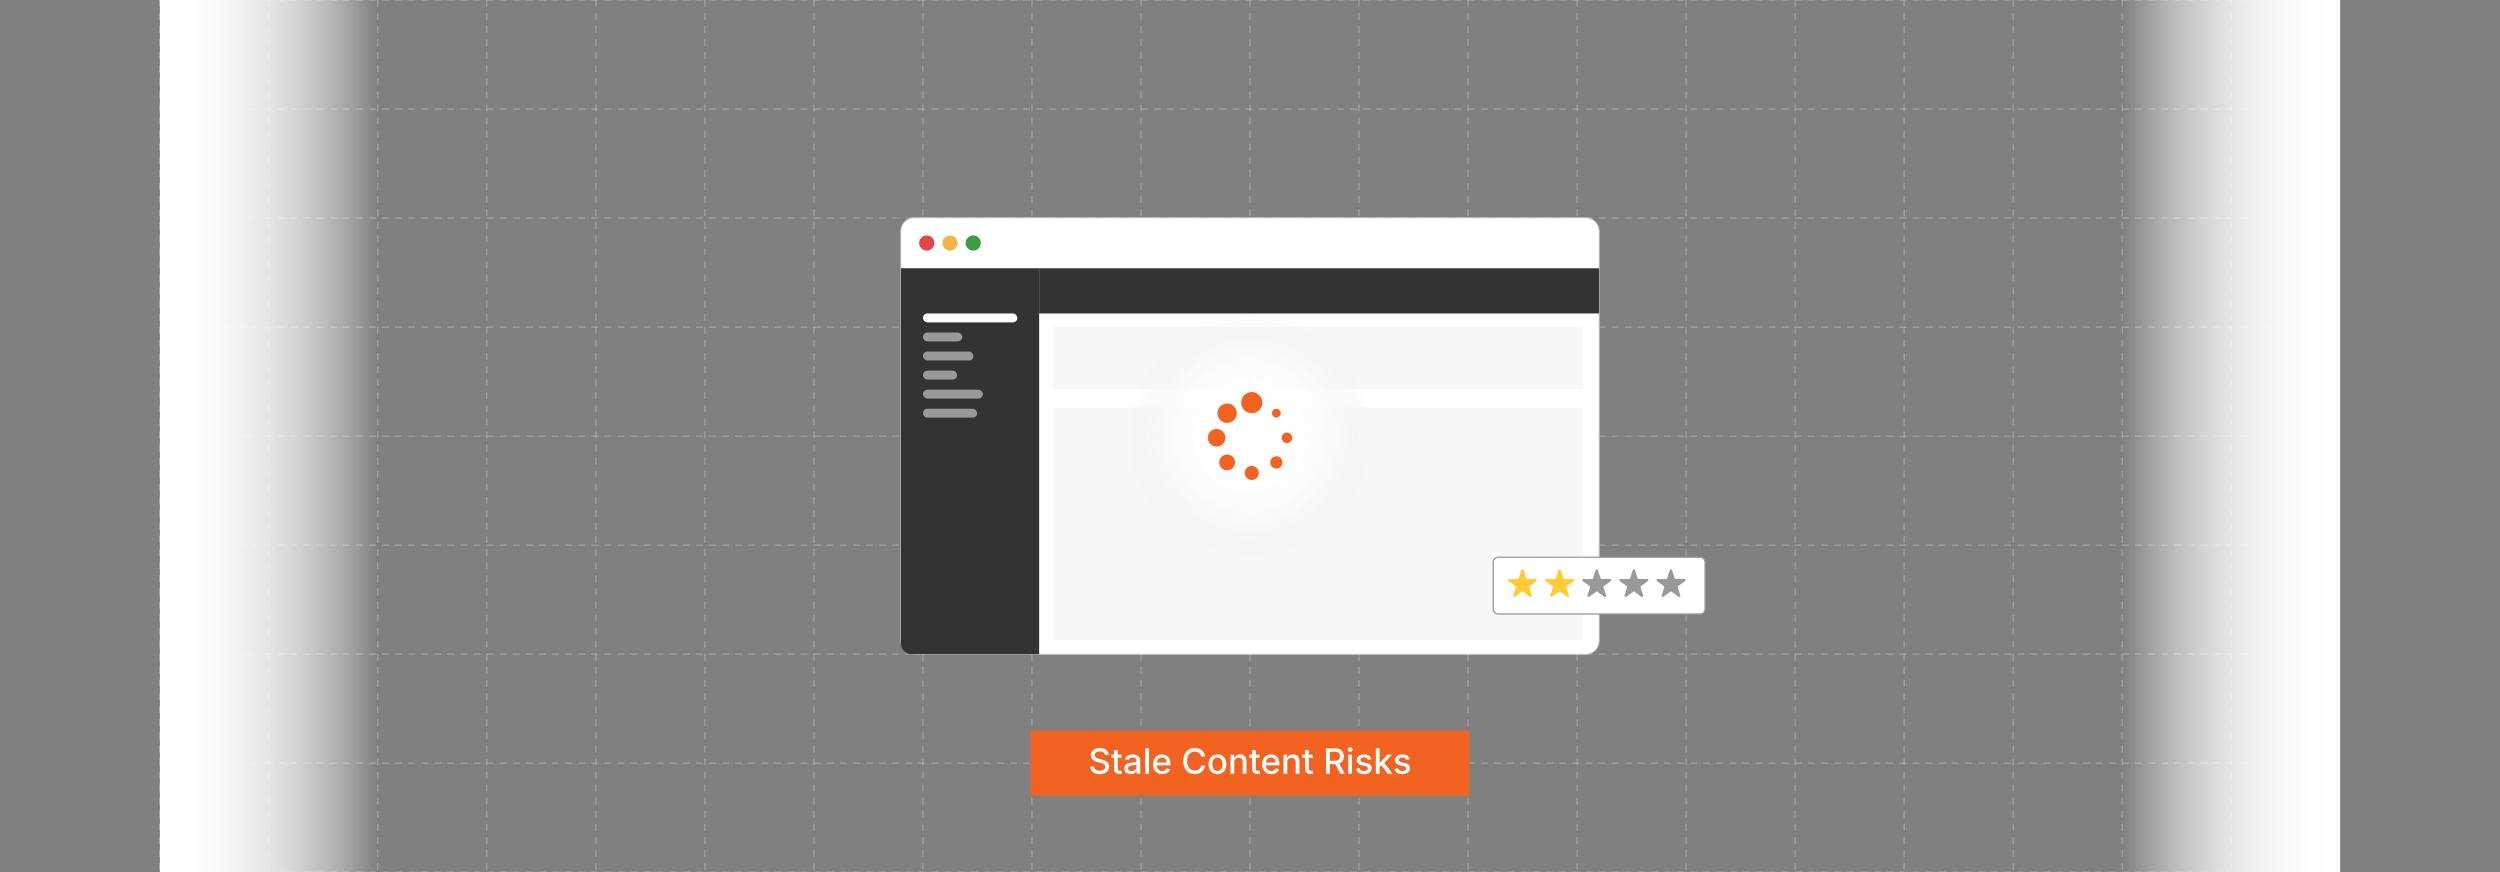 <svg id="Layer_1" data-name="Layer 1" xmlns="http://www.w3.org/2000/svg" xmlns:xlink="http://www.w3.org/1999/xlink" viewBox="0 0 860 300"><rect x="0" y="0" width="860" height="300" fill="#808080" stroke="none"/><defs><linearGradient id="linear-gradient" x1="429.554" y1="5467.58" x2="504.553" y2="5467.58" gradientTransform="translate(300.446 -5317.58)" gradientUnits="userSpaceOnUse"><stop offset="0" stop-color="#fff"/><stop offset="0.149" stop-color="#fff" stop-opacity="0.987"/><stop offset="0.278" stop-color="#fff" stop-opacity="0.945"/><stop offset="0.399" stop-color="#fff" stop-opacity="0.875"/><stop offset="0.516" stop-color="#fff" stop-opacity="0.777"/><stop offset="0.629" stop-color="#fff" stop-opacity="0.651"/><stop offset="0.74" stop-color="#fff" stop-opacity="0.495"/><stop offset="0.849" stop-color="#fff" stop-opacity="0.311"/><stop offset="0.953" stop-color="#fff" stop-opacity="0.103"/><stop offset="1" stop-color="#fff" stop-opacity="0"/></linearGradient><linearGradient id="linear-gradient-2" x1="55" y1="150" x2="130" y2="150" gradientTransform="matrix(1, 0, 0, 1, 0, 0)" xlink:href="#linear-gradient"/><radialGradient id="radial-gradient" cx="430" cy="150" r="42.077" gradientUnits="userSpaceOnUse"><stop offset="0" stop-color="#fff"/><stop offset="0.272" stop-color="#fff" stop-opacity="0.991"/><stop offset="0.41" stop-color="#fefefe" stop-opacity="0.961"/><stop offset="0.517" stop-color="#fdfdfd" stop-opacity="0.909"/><stop offset="0.609" stop-color="#fcfcfc" stop-opacity="0.835"/><stop offset="0.691" stop-color="#fafafa" stop-opacity="0.739"/><stop offset="0.766" stop-color="#f8f8f8" stop-opacity="0.62"/><stop offset="0.835" stop-color="#f6f6f6" stop-opacity="0.479"/><stop offset="0.901" stop-color="#f3f3f3" stop-opacity="0.316"/><stop offset="0.96" stop-color="#efefef" stop-opacity="0.137"/><stop offset="1" stop-color="#ededed" stop-opacity="0"/></radialGradient></defs><line x1="55" y1="225" x2="805" y2="225" fill="none" stroke="#ccc" stroke-linecap="round" stroke-miterlimit="10" stroke-width="0.188" stroke-dasharray="2.25"/><line x1="580" y1="0" x2="580" y2="300" fill="none" stroke="#ccc" stroke-linecap="round" stroke-miterlimit="10" stroke-width="0.188" stroke-dasharray="2.25"/><line x1="355" y1="0" x2="355" y2="300" fill="none" stroke="#ccc" stroke-linecap="round" stroke-miterlimit="10" stroke-width="0.188" stroke-dasharray="2.25"/><line x1="317.5" y1="0" x2="317.5" y2="300" fill="none" stroke="#ccc" stroke-linecap="round" stroke-miterlimit="10" stroke-width="0.188" stroke-dasharray="2.25"/><line x1="392.5" y1="0" x2="392.5" y2="300" fill="none" stroke="#ccc" stroke-linecap="round" stroke-miterlimit="10" stroke-width="0.188" stroke-dasharray="2.25"/><line x1="430" y1="0" x2="430" y2="300" fill="none" stroke="#ccc" stroke-linecap="round" stroke-miterlimit="10" stroke-width="0.188" stroke-dasharray="2.25"/><line x1="467.5" y1="0" x2="467.5" y2="300" fill="none" stroke="#ccc" stroke-linecap="round" stroke-miterlimit="10" stroke-width="0.188" stroke-dasharray="2.25"/><line x1="505" y1="0" x2="505" y2="300" fill="none" stroke="#ccc" stroke-linecap="round" stroke-miterlimit="10" stroke-width="0.188" stroke-dasharray="2.25"/><line x1="542.5" y1="0" x2="542.5" y2="300" fill="none" stroke="#ccc" stroke-linecap="round" stroke-miterlimit="10" stroke-width="0.188" stroke-dasharray="2.25"/><line x1="280" y1="0" x2="280" y2="300" fill="none" stroke="#ccc" stroke-linecap="round" stroke-miterlimit="10" stroke-width="0.188" stroke-dasharray="2.25"/><line x1="242.5" y1="0" x2="242.5" y2="300" fill="none" stroke="#ccc" stroke-linecap="round" stroke-miterlimit="10" stroke-width="0.188" stroke-dasharray="2.25"/><line x1="205" y1="0" x2="205" y2="300" fill="none" stroke="#ccc" stroke-linecap="round" stroke-miterlimit="10" stroke-width="0.188" stroke-dasharray="2.25"/><line x1="167.5" y1="0" x2="167.5" y2="300" fill="none" stroke="#ccc" stroke-linecap="round" stroke-miterlimit="10" stroke-width="0.188" stroke-dasharray="2.25"/><line x1="130" y1="0" x2="130" y2="300" fill="none" stroke="#ccc" stroke-linecap="round" stroke-miterlimit="10" stroke-width="0.188" stroke-dasharray="2.25"/><line x1="92.5" y1="0" x2="92.5" y2="300" fill="none" stroke="#ccc" stroke-linecap="round" stroke-miterlimit="10" stroke-width="0.188" stroke-dasharray="2.25"/><line x1="55" y1="0" x2="55" y2="300" fill="none" stroke="#ccc" stroke-linecap="round" stroke-miterlimit="10" stroke-width="0.188" stroke-dasharray="2.25"/><line x1="55" x2="805" fill="none" stroke="#ccc" stroke-linecap="round" stroke-miterlimit="10" stroke-width="0.188" stroke-dasharray="2.25"/><line x1="55" y1="37.5" x2="805" y2="37.5" fill="none" stroke="#ccc" stroke-linecap="round" stroke-miterlimit="10" stroke-width="0.188" stroke-dasharray="2.25"/><line x1="55" y1="75" x2="805" y2="75" fill="none" stroke="#ccc" stroke-linecap="round" stroke-miterlimit="10" stroke-width="0.188" stroke-dasharray="2.25"/><line x1="55" y1="112.5" x2="805" y2="112.5" fill="none" stroke="#ccc" stroke-linecap="round" stroke-miterlimit="10" stroke-width="0.188" stroke-dasharray="2.25"/><line x1="55" y1="150" x2="805" y2="150" fill="none" stroke="#ccc" stroke-linecap="round" stroke-miterlimit="10" stroke-width="0.188" stroke-dasharray="2.25"/><line x1="55" y1="187.5" x2="805" y2="187.5" fill="none" stroke="#ccc" stroke-linecap="round" stroke-miterlimit="10" stroke-width="0.188" stroke-dasharray="2.25"/><line x1="55" y1="262.5" x2="805" y2="262.5" fill="none" stroke="#ccc" stroke-linecap="round" stroke-miterlimit="10" stroke-width="0.188" stroke-dasharray="2.25"/><line x1="55" y1="300" x2="805" y2="300" fill="none" stroke="#ccc" stroke-linecap="round" stroke-miterlimit="10" stroke-width="0.188" stroke-dasharray="2.25"/><line x1="617.5" y1="0" x2="617.5" y2="300" fill="none" stroke="#ccc" stroke-linecap="round" stroke-miterlimit="10" stroke-width="0.188" stroke-dasharray="2.25"/><line x1="655" y1="0" x2="655" y2="300" fill="none" stroke="#ccc" stroke-linecap="round" stroke-miterlimit="10" stroke-width="0.188" stroke-dasharray="2.25"/><line x1="692.5" y1="0" x2="692.5" y2="300" fill="none" stroke="#ccc" stroke-linecap="round" stroke-miterlimit="10" stroke-width="0.188" stroke-dasharray="2.25"/><line x1="730" y1="0" x2="730" y2="300" fill="none" stroke="#ccc" stroke-linecap="round" stroke-miterlimit="10" stroke-width="0.188" stroke-dasharray="2.25"/><line x1="767.5" y1="0" x2="767.5" y2="300" fill="none" stroke="#ccc" stroke-linecap="round" stroke-miterlimit="10" stroke-width="0.188" stroke-dasharray="2.25"/><rect x="730" y="0" width="75" height="300" transform="translate(1535 300) rotate(180)" fill="url(#linear-gradient)"/><rect x="55" y="0" width="75" height="300" fill="url(#linear-gradient-2)"/><rect x="354.511" y="251.316" width="150.979" height="22.368" fill="#f26322"/><path d="M378.297,266.311a4.269,4.269,0,0,1-1.699-.311,2.602,2.602,0,0,1-1.128-.888,2.557,2.557,0,0,1-.448-1.374h1.342a1.349,1.349,0,0,0,.308.785,1.603,1.603,0,0,0,.694.463,2.742,2.742,0,0,0,.926.152,2.635,2.635,0,0,0,.987-.173,1.612,1.612,0,0,0,.683-.492,1.162,1.162,0,0,0,.252-.741.896.896,0,0,0-.22-.624,1.687,1.687,0,0,0-.592-.404,5.8,5.8,0,0,0-.847-.284l-1.02-.281a3.868,3.868,0,0,1-1.673-.85,1.908,1.908,0,0,1-.601-1.459,2.202,2.202,0,0,1,.407-1.321,2.68,2.68,0,0,1,1.107-.879,3.824,3.824,0,0,1,1.579-.314,3.748,3.748,0,0,1,1.579.314,2.636,2.636,0,0,1,1.072.858,2.181,2.181,0,0,1,.407,1.242h-1.301a1.22,1.22,0,0,0-.554-.926,2.169,2.169,0,0,0-1.233-.328,2.351,2.351,0,0,0-.917.164,1.404,1.404,0,0,0-.604.454,1.082,1.082,0,0,0-.214.659.907.907,0,0,0,.255.671,1.857,1.857,0,0,0,.621.404,5.7,5.7,0,0,0,.7.237l.85.223a6.668,6.668,0,0,1,.858.284,3.543,3.543,0,0,1,.817.463,2.215,2.215,0,0,1,.606.703,2.062,2.062,0,0,1,.231,1.011,2.348,2.348,0,0,1-.381,1.318,2.547,2.547,0,0,1-1.105.911A4.184,4.184,0,0,1,378.297,266.311Z" fill="#fff"/><path d="M385.82,259.614v1.049H382.27v-1.049Zm-2.596-1.559h1.289v6.34a.841.841,0,0,0,.167.577.708.708,0,0,0,.548.185,1.948,1.948,0,0,0,.264-.024q.164-.023.281-.047l.229,1.031a2.332,2.332,0,0,1-.44.103,3.409,3.409,0,0,1-.463.032,1.948,1.948,0,0,1-1.383-.46,1.682,1.682,0,0,1-.492-1.292Z" fill="#fff"/><path d="M388.996,266.311a2.664,2.664,0,0,1-1.125-.232,1.862,1.862,0,0,1-.797-.677,1.94,1.94,0,0,1-.293-1.09,1.758,1.758,0,0,1,.214-.914,1.588,1.588,0,0,1,.58-.568,2.996,2.996,0,0,1,.814-.316,7.873,7.873,0,0,1,.911-.158l.943-.114a1.43,1.43,0,0,0,.536-.146.356.356,0,0,0,.173-.331v-.035a1.259,1.259,0,0,0-.141-.621.944.944,0,0,0-.419-.39,1.56,1.56,0,0,0-.694-.138,1.861,1.861,0,0,0-.735.132,1.444,1.444,0,0,0-.498.337,1.471,1.471,0,0,0-.284.428l-1.213-.316a2.285,2.285,0,0,1,.639-.943,2.618,2.618,0,0,1,.955-.521,3.805,3.805,0,0,1,1.113-.164,4.1,4.1,0,0,1,.844.094,2.558,2.558,0,0,1,.838.34,1.854,1.854,0,0,1,.639.691,2.389,2.389,0,0,1,.246,1.16v4.348h-1.248v-.896H390.93a1.86,1.86,0,0,1-.381.492,1.989,1.989,0,0,1-.636.396A2.442,2.442,0,0,1,388.996,266.311Zm.287-1.037a1.855,1.855,0,0,0,.902-.205,1.459,1.459,0,0,0,.574-.545,1.403,1.403,0,0,0,.199-.721v-.838a.637.637,0,0,1-.267.126,4.478,4.478,0,0,1-.448.1q-.252.044-.486.073t-.387.047a3.04,3.04,0,0,0-.665.158,1.149,1.149,0,0,0-.48.316.8.8,0,0,0-.179.545.834.834,0,0,0,.161.521.972.972,0,0,0,.436.316A1.78,1.78,0,0,0,389.283,265.274Z" fill="#fff"/><path d="M395.266,257.434v8.73h-1.289v-8.73Z" fill="#fff"/><path d="M399.824,266.299a3.22,3.22,0,0,1-1.67-.416,2.765,2.765,0,0,1-1.081-1.172,3.925,3.925,0,0,1-.378-1.775,4.023,4.023,0,0,1,.372-1.775,2.86,2.86,0,0,1,1.052-1.198,2.914,2.914,0,0,1,1.594-.431,3.224,3.224,0,0,1,1.084.185,2.637,2.637,0,0,1,.938.577,2.74,2.74,0,0,1,.659,1.017,4.181,4.181,0,0,1,.243,1.515v.457H397.416v-.961h4.559l-.604.317a2.801,2.801,0,0,0-.188-1.063,1.583,1.583,0,0,0-.554-.718,1.554,1.554,0,0,0-.917-.258,1.614,1.614,0,0,0-.932.264,1.696,1.696,0,0,0-.589.694,2.185,2.185,0,0,0-.202.94v.656a2.543,2.543,0,0,0,.232,1.14,1.607,1.607,0,0,0,.647.703,1.917,1.917,0,0,0,.967.237,1.977,1.977,0,0,0,.656-.103,1.362,1.362,0,0,0,.507-.31,1.349,1.349,0,0,0,.325-.513l1.213.287a2.235,2.235,0,0,1-.53.891,2.526,2.526,0,0,1-.926.601A3.468,3.468,0,0,1,399.824,266.299Z" fill="#fff"/><path d="M410.975,266.282a3.842,3.842,0,0,1-2.022-.536,3.704,3.704,0,0,1-1.4-1.541,5.916,5.916,0,0,1,0-4.805,3.724,3.724,0,0,1,1.4-1.544,3.826,3.826,0,0,1,2.022-.539,4.131,4.131,0,0,1,1.298.199,3.446,3.446,0,0,1,1.084.58,3.234,3.234,0,0,1,.791.926,3.609,3.609,0,0,1,.425,1.236h-1.342a2.064,2.064,0,0,0-.29-.735,2.095,2.095,0,0,0-.507-.542,2.145,2.145,0,0,0-.668-.334,2.685,2.685,0,0,0-.779-.111,2.454,2.454,0,0,0-1.345.378,2.541,2.541,0,0,0-.935,1.107,4.209,4.209,0,0,0-.34,1.784,4.146,4.146,0,0,0,.346,1.784,2.546,2.546,0,0,0,.938,1.102,2.458,2.458,0,0,0,1.336.372,2.594,2.594,0,0,0,.776-.114,2.281,2.281,0,0,0,.668-.334,2.016,2.016,0,0,0,.51-.542,2.093,2.093,0,0,0,.29-.732h1.348a3.408,3.408,0,0,1-2.271,2.728A4.016,4.016,0,0,1,410.975,266.282Z" fill="#fff"/><path d="M418.803,266.299a3.017,3.017,0,0,1-1.608-.422,2.847,2.847,0,0,1-1.069-1.184,3.908,3.908,0,0,1-.381-1.77,3.954,3.954,0,0,1,.381-1.784,2.842,2.842,0,0,1,1.069-1.187,3.288,3.288,0,0,1,3.223,0,2.841,2.841,0,0,1,1.069,1.187,3.954,3.954,0,0,1,.381,1.784,3.908,3.908,0,0,1-.381,1.77,2.846,2.846,0,0,1-1.069,1.184A3.028,3.028,0,0,1,418.803,266.299Zm0-1.09a1.525,1.525,0,0,0,.987-.314,1.865,1.865,0,0,0,.58-.832,3.282,3.282,0,0,0,.19-1.14,3.35,3.35,0,0,0-.19-1.151,1.863,1.863,0,0,0-.58-.838,1.525,1.525,0,0,0-.987-.314,1.504,1.504,0,0,0-.979.314,1.874,1.874,0,0,0-.577.835,3.342,3.342,0,0,0-.19,1.154,3.282,3.282,0,0,0,.19,1.14,1.875,1.875,0,0,0,.577.832A1.504,1.504,0,0,0,418.803,265.21Z" fill="#fff"/><path d="M424.586,262.286v3.879h-1.289v-6.551h1.23l.012,1.605h-.135a2.506,2.506,0,0,1,.832-1.283,2.15,2.15,0,0,1,1.318-.404,2.332,2.332,0,0,1,1.166.281,1.943,1.943,0,0,1,.779.829,2.964,2.964,0,0,1,.281,1.362v4.16h-1.289v-4.002a1.567,1.567,0,0,0-.369-1.107,1.314,1.314,0,0,0-1.014-.398,1.588,1.588,0,0,0-.779.19,1.365,1.365,0,0,0-.545.554A1.816,1.816,0,0,0,424.586,262.286Z" fill="#fff"/><path d="M433.316,259.614v1.049h-3.551v-1.049Zm-2.596-1.559H432.01v6.34a.841.841,0,0,0,.167.577.708.708,0,0,0,.548.185,1.948,1.948,0,0,0,.264-.024q.164-.023.281-.047l.229,1.031a2.331,2.331,0,0,1-.439.103,3.41,3.41,0,0,1-.463.032,1.948,1.948,0,0,1-1.383-.46,1.682,1.682,0,0,1-.492-1.292Z" fill="#fff"/><path d="M437.307,266.299a3.22,3.22,0,0,1-1.67-.416,2.765,2.765,0,0,1-1.081-1.172,3.924,3.924,0,0,1-.378-1.775,4.024,4.024,0,0,1,.372-1.775,2.86,2.86,0,0,1,1.052-1.198,2.914,2.914,0,0,1,1.594-.431,3.224,3.224,0,0,1,1.084.185,2.635,2.635,0,0,1,.938.577,2.739,2.739,0,0,1,.659,1.017,4.181,4.181,0,0,1,.243,1.515v.457h-5.221v-.961h4.559l-.604.317a2.801,2.801,0,0,0-.188-1.063,1.583,1.583,0,0,0-.554-.718,1.554,1.554,0,0,0-.917-.258,1.613,1.613,0,0,0-.932.264,1.697,1.697,0,0,0-.589.694,2.185,2.185,0,0,0-.202.94v.656a2.543,2.543,0,0,0,.231,1.14,1.607,1.607,0,0,0,.647.703,1.916,1.916,0,0,0,.967.237,1.976,1.976,0,0,0,.656-.103,1.329,1.329,0,0,0,.832-.823l1.213.287a2.234,2.234,0,0,1-.53.891,2.527,2.527,0,0,1-.926.601A3.468,3.468,0,0,1,437.307,266.299Z" fill="#fff"/><path d="M442.82,262.286v3.879h-1.289v-6.551h1.23l.012,1.605h-.135a2.506,2.506,0,0,1,.832-1.283,2.15,2.15,0,0,1,1.318-.404,2.332,2.332,0,0,1,1.166.281,1.943,1.943,0,0,1,.779.829,2.964,2.964,0,0,1,.281,1.362v4.16h-1.289v-4.002a1.567,1.567,0,0,0-.369-1.107,1.314,1.314,0,0,0-1.014-.398,1.588,1.588,0,0,0-.779.19,1.365,1.365,0,0,0-.545.554A1.817,1.817,0,0,0,442.82,262.286Z" fill="#fff"/><path d="M451.551,259.614v1.049H448v-1.049Zm-2.596-1.559h1.289v6.34a.842.842,0,0,0,.167.577.708.708,0,0,0,.548.185,1.948,1.948,0,0,0,.264-.024q.164-.023.281-.047l.229,1.031a2.331,2.331,0,0,1-.439.103,3.41,3.41,0,0,1-.463.032,1.947,1.947,0,0,1-1.383-.46,1.681,1.681,0,0,1-.492-1.292Z" fill="#fff"/><path d="M456.133,266.165v-8.73h3.129a3.635,3.635,0,0,1,1.682.349,2.317,2.317,0,0,1,1.008.97,2.96,2.96,0,0,1,.334,1.424,2.866,2.866,0,0,1-.337,1.415,2.275,2.275,0,0,1-1.011.94,3.787,3.787,0,0,1-1.688.334H456.9v-1.143h2.221a2.479,2.479,0,0,0,1.04-.185,1.229,1.229,0,0,0,.583-.53,1.722,1.722,0,0,0,.188-.832,1.806,1.806,0,0,0-.188-.85,1.272,1.272,0,0,0-.586-.554,2.385,2.385,0,0,0-1.049-.196h-1.641v7.588Zm4.963,0-2.115-3.943h1.482l2.15,3.943Z" fill="#fff"/><path d="M464.459,258.612a.8.8,0,0,1-.571-.226.734.734,0,0,1,0-1.081.805.805,0,0,1,.571-.223.816.816,0,0,1,.574.223.732.732,0,0,1,0,1.084A.816.816,0,0,1,464.459,258.612Zm-.65,7.553v-6.551h1.289v6.551Z" fill="#fff"/><path d="M469.181,266.299a3.615,3.615,0,0,1-1.262-.205,2.211,2.211,0,0,1-.908-.607,2.071,2.071,0,0,1-.473-.981l1.213-.252a1.249,1.249,0,0,0,.504.756,1.656,1.656,0,0,0,.938.246,1.685,1.685,0,0,0,.99-.261.754.754,0,0,0,.369-.624.673.673,0,0,0-.225-.521,1.487,1.487,0,0,0-.695-.305l-1.101-.252a2.704,2.704,0,0,1-1.359-.656,1.574,1.574,0,0,1-.445-1.154,1.667,1.667,0,0,1,.328-1.025,2.141,2.141,0,0,1,.896-.683,3.313,3.313,0,0,1,1.312-.243,3.214,3.214,0,0,1,1.213.205,2.079,2.079,0,0,1,.818.574,2.216,2.216,0,0,1,.447.855l-1.154.252a1.418,1.418,0,0,0-.428-.606,1.325,1.325,0,0,0-.885-.261,1.562,1.562,0,0,0-.891.24.713.713,0,0,0-.357.609.664.664,0,0,0,.238.53,1.848,1.848,0,0,0,.775.325l1.055.234a2.719,2.719,0,0,1,1.348.644,1.523,1.523,0,0,1,.439,1.125,1.722,1.722,0,0,1-.342,1.058,2.268,2.268,0,0,1-.949.721A3.548,3.548,0,0,1,469.181,266.299Z" fill="#fff"/><path d="M473.294,266.165v-8.73h1.289v8.73Zm1.19-2.209v-1.576H474.7l2.584-2.766h1.547l-2.959,3.17h-.217Zm2.936,2.209-2.326-3.094.891-.914,3.029,4.008Z" fill="#fff"/><path d="M482.353,266.299a3.621,3.621,0,0,1-1.263-.205,2.211,2.211,0,0,1-.908-.607,2.07,2.07,0,0,1-.472-.981l1.213-.252a1.249,1.249,0,0,0,.504.756,1.656,1.656,0,0,0,.938.246,1.685,1.685,0,0,0,.99-.261.754.754,0,0,0,.369-.624.674.674,0,0,0-.226-.521,1.483,1.483,0,0,0-.694-.305l-1.102-.252a2.703,2.703,0,0,1-1.359-.656,1.574,1.574,0,0,1-.445-1.154,1.666,1.666,0,0,1,.328-1.025,2.14,2.14,0,0,1,.896-.683,3.313,3.313,0,0,1,1.312-.243,3.214,3.214,0,0,1,1.213.205,2.075,2.075,0,0,1,.817.574,2.22,2.22,0,0,1,.448.855l-1.154.252a1.418,1.418,0,0,0-.428-.606,1.325,1.325,0,0,0-.885-.261,1.562,1.562,0,0,0-.891.24.714.714,0,0,0-.357.609.663.663,0,0,0,.237.53,1.853,1.853,0,0,0,.776.325l1.055.234a2.719,2.719,0,0,1,1.348.644,1.524,1.524,0,0,1,.439,1.125,1.722,1.722,0,0,1-.343,1.058,2.268,2.268,0,0,1-.949.721A3.544,3.544,0,0,1,482.353,266.299Z" fill="#fff"/><path d="M550.098,79.55V220.45a4.613,4.613,0,0,1-4.612,4.612H314.514a4.613,4.613,0,0,1-4.612-4.612V79.55a4.613,4.613,0,0,1,4.612-4.612H545.486A4.613,4.613,0,0,1,550.098,79.55Z" fill="#fff"/><line x1="309.902" y1="92.31" x2="550.098" y2="92.31" fill="none" stroke="#ccc" stroke-miterlimit="10" stroke-width="0.3"/><path d="M550.098,79.55V220.45a4.613,4.613,0,0,1-4.612,4.612H314.514a4.613,4.613,0,0,1-4.612-4.612V79.55a4.613,4.613,0,0,1,4.612-4.612H545.486A4.613,4.613,0,0,1,550.098,79.55Z" fill="none" stroke="#ccc" stroke-miterlimit="10" stroke-width="0.3"/><circle cx="318.799" cy="83.599" r="2.616" fill="#e14647"/><circle cx="326.794" cy="83.599" r="2.616" fill="#efb643"/><circle cx="334.788" cy="83.599" r="2.616" fill="#3c9b43"/><path d="M309.902,92.31h47.566a0,0,0,0,1,0,0V225.061a0,0,0,0,1,0,0H313.699a3.797,3.797,0,0,1-3.797-3.797V92.31A0,0,0,0,1,309.902,92.31Z" fill="#333"/><rect x="446.022" y="3.756" width="15.522" height="192.63" transform="translate(553.855 -353.712) rotate(90)" fill="#333"/><rect x="362.234" y="112.5" width="182.468" height="21.375" fill="#f7f7f7"/><rect x="362.234" y="140.173" width="182.468" height="80.085" fill="#f7f7f7"/><rect x="317.5" y="107.833" width="32.467" height="3.064" rx="1.532" fill="#fff"/><rect x="317.5" y="114.386" width="13.521" height="3.064" rx="1.532" fill="#999"/><rect x="317.5" y="120.939" width="17.351" height="3.064" rx="1.532" fill="#999"/><rect x="317.5" y="127.492" width="11.734" height="3.064" rx="1.532" fill="#999"/><rect x="317.5" y="134.045" width="20.606" height="3.064" rx="1.532" fill="#999"/><rect x="317.5" y="140.599" width="18.628" height="3.064" rx="1.532" fill="#999"/><circle cx="430" cy="150" r="42.077" fill="url(#radial-gradient)"/><path d="M431.063,134.881a4.239,4.239,0,0,1,1.697.7,3.654,3.654,0,0,1,1.204,4.329,3.61,3.61,0,0,1-3.861,2.189,3.627,3.627,0,0,1-.116-7.165.656.656,0,0,0,.131-.053Z" fill="#f26322"/><path d="M418.818,142.13a3.321,3.321,0,1,1,3.296,3.329A3.292,3.292,0,0,1,418.818,142.13Z" fill="#f26322"/><path d="M418.514,153.622a3.02,3.02,0,1,1,3.02-3.021A3.016,3.016,0,0,1,418.514,153.622Z" fill="#f26322"/><path d="M422.126,156.357a2.719,2.719,0,1,1-2.702,2.726A2.697,2.697,0,0,1,422.126,156.357Z" fill="#f26322"/><path d="M433.017,162.69a2.416,2.416,0,1,1-2.431-2.409A2.417,2.417,0,0,1,433.017,162.69Z" fill="#f26322"/><path d="M441.18,159.074a2.109,2.109,0,1,1-2.092-2.111A2.107,2.107,0,0,1,441.18,159.074Z" fill="#f26322"/><path d="M442.703,152.419a1.81,1.81,0,1,1,1.812-1.823A1.816,1.816,0,0,1,442.703,152.419Z" fill="#f26322"/><path d="M440.576,142.158a1.507,1.507,0,0,1-3.014-.038,1.507,1.507,0,1,1,3.014.038Z" fill="#f26322"/><rect x="513.662" y="191.686" width="72.872" height="19.527" rx="1.675" fill="#fff"/><rect x="513.662" y="191.686" width="72.872" height="19.527" rx="1.675" fill="none" stroke="#999" stroke-miterlimit="10" stroke-width="0.447"/><path d="M524.138,196.144l.892,2.745a.412.412,0,0,0,.391.284h2.886a.412.412,0,0,1,.242.745l-2.335,1.696a.412.412,0,0,0-.149.46l.892,2.745a.411.411,0,0,1-.633.46l-2.335-1.696a.411.411,0,0,0-.484,0l-2.335,1.696a.412.412,0,0,1-.633-.46l.892-2.745a.411.411,0,0,0-.15-.46l-2.335-1.696a.411.411,0,0,1,.242-.745h2.886a.411.411,0,0,0,.391-.284l.892-2.745A.411.411,0,0,1,524.138,196.144Z" fill="#fc3"/><path d="M536.904,196.144l.892,2.745a.412.412,0,0,0,.391.284h2.886a.411.411,0,0,1,.242.745l-2.335,1.696a.412.412,0,0,0-.149.46l.892,2.745a.412.412,0,0,1-.633.46l-2.335-1.696a.411.411,0,0,0-.484,0l-2.335,1.696a.411.411,0,0,1-.633-.46l.892-2.745a.412.412,0,0,0-.149-.46l-2.335-1.696a.412.412,0,0,1,.242-.745h2.886a.412.412,0,0,0,.391-.284l.892-2.745A.412.412,0,0,1,536.904,196.144Z" fill="#fc3"/><path d="M549.67,196.144l.892,2.745a.412.412,0,0,0,.391.284H553.84a.411.411,0,0,1,.242.745l-2.335,1.696a.411.411,0,0,0-.149.46l.892,2.745a.412.412,0,0,1-.633.46l-2.335-1.696a.411.411,0,0,0-.484,0l-2.335,1.696a.412.412,0,0,1-.633-.46l.892-2.745a.411.411,0,0,0-.149-.46l-2.335-1.696a.411.411,0,0,1,.242-.745h2.886a.412.412,0,0,0,.391-.284l.892-2.745A.411.411,0,0,1,549.67,196.144Z" fill="#999"/><path d="M562.436,196.144l.892,2.745a.412.412,0,0,0,.391.284h2.886a.412.412,0,0,1,.242.745l-2.335,1.696a.412.412,0,0,0-.149.46l.892,2.745a.411.411,0,0,1-.633.46l-2.335-1.696a.411.411,0,0,0-.484,0l-2.335,1.696a.412.412,0,0,1-.633-.46l.892-2.745a.412.412,0,0,0-.149-.46l-2.335-1.696a.411.411,0,0,1,.242-.745H560.37a.412.412,0,0,0,.391-.284l.892-2.745A.412.412,0,0,1,562.436,196.144Z" fill="#999"/><path d="M575.202,196.144l.892,2.745a.411.411,0,0,0,.391.284h2.886a.411.411,0,0,1,.242.745l-2.335,1.696a.411.411,0,0,0-.149.46l.892,2.745a.412.412,0,0,1-.633.46l-2.335-1.696a.411.411,0,0,0-.484,0l-2.335,1.696a.411.411,0,0,1-.633-.46l.892-2.745a.412.412,0,0,0-.149-.46l-2.335-1.696a.412.412,0,0,1,.242-.745h2.886a.412.412,0,0,0,.391-.284l.892-2.745A.411.411,0,0,1,575.202,196.144Z" fill="#999"/></svg>